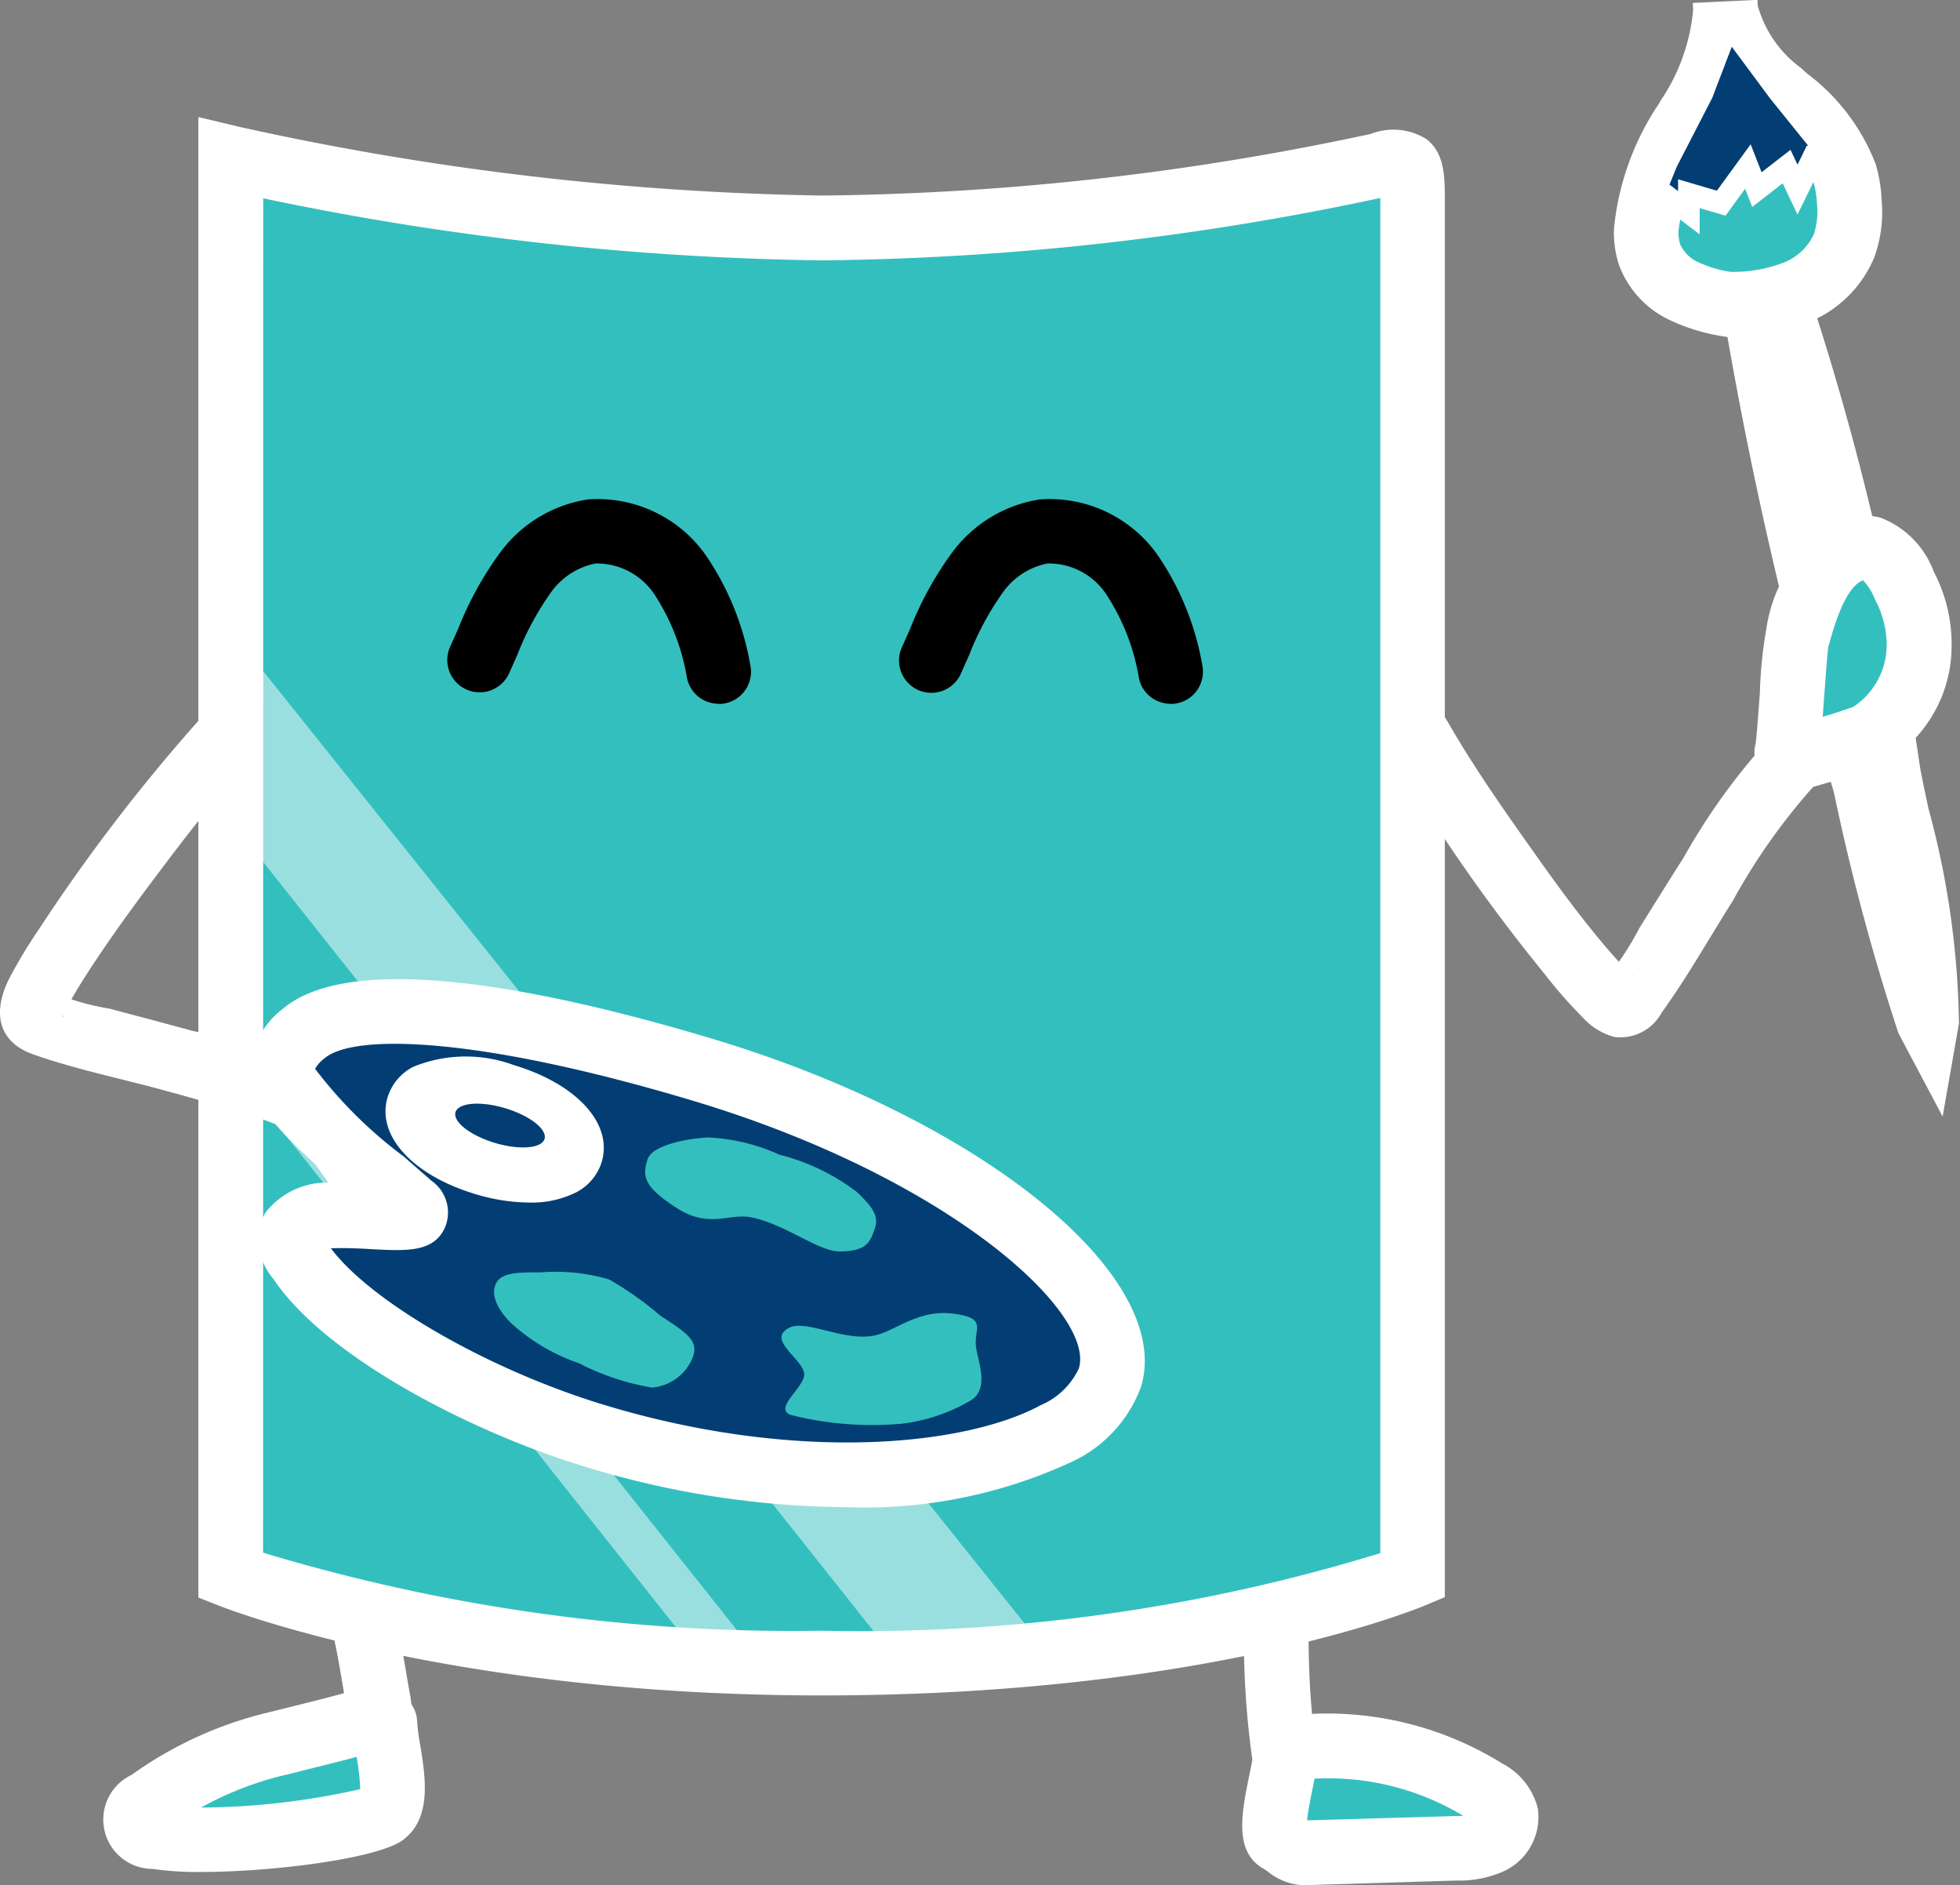 <svg xmlns="http://www.w3.org/2000/svg" width="45.482" height="43.74" viewBox="0 0 45.482 43.74">
  <rect x="0" y="0" width="45.482" height="43.74" fill="#808080" stroke="none"/>
  <g id="mascotte_16" transform="translate(-978.86 -227.131)">
    <g id="Groupe_4213" data-name="Groupe 4213">
      <g id="Groupe_4200" data-name="Groupe 4200">
        <g id="Groupe_4185" data-name="Groupe 4185">
          <path id="Tracé_16446" data-name="Tracé 16446" d="M1022.142,245.325a95.031,95.031,0,0,1-2.509-10.808l.586-.071a63.348,63.348,0,0,1,2.452,10.585c.154.891,1.058,4.826.9,5.717C1023.238,250.114,1022.142,245.325,1022.142,245.325Z" fill="#fff"/>
          <path id="Tracé_16447" data-name="Tracé 16447" d="M1023.939,253.037l-1.027-1.937a51.968,51.968,0,0,1-1.495-5.58,95.657,95.657,0,0,1-2.522-10.863l-.15-.789,1.98-.238.2.565a64.032,64.032,0,0,1,2.485,10.709c.034.2.106.55.2.985a19.96,19.96,0,0,1,.708,4.987Z" fill="#fff"/>
        </g>
        <g id="Groupe_4186" data-name="Groupe 4186">
          <path id="Tracé_16448" data-name="Tracé 16448" d="M1004.273,241.757c0,1.22-.5,1.761-1.112,1.761s-1.112-.541-1.112-1.761.5-2.208,1.112-2.208S1004.273,240.537,1004.273,241.757Z" fill="#fff"/>
        </g>
        <g id="Groupe_4187" data-name="Groupe 4187">
          <path id="Tracé_16449" data-name="Tracé 16449" d="M987.284,264.733c.152.6.238,1.227.35,1.837a.615.615,0,0,1,0,.346,14.159,14.159,0,0,1-2.268.653,8.307,8.307,0,0,0-3.034,1.368c-.166.111-.349.272-.318.471.034.22.3.309.516.345a14.091,14.091,0,0,0,5.235-.531c.442-.329.035-1.565.028-2.119" fill="#34bfbf"/>
          <path id="Tracé_16450" data-name="Tracé 16450" d="M983.531,270.564a7.193,7.193,0,0,1-1.128-.071,1.145,1.145,0,0,1-.493-2.179,9.052,9.052,0,0,1,3.264-1.472c.158-.041.351-.088.556-.139.3-.075.772-.192,1.114-.288-.015-.086-.03-.173-.044-.259-.074-.433-.144-.842-.244-1.239a.751.751,0,0,1,1.456-.367c.115.454.192.911.268,1.354.03.178.06.355.092.531a1.942,1.942,0,0,1,.033.237.75.75,0,0,1,.136.422,4.606,4.606,0,0,0,.067.507c.126.765.282,1.717-.4,2.223C987.638,270.249,985.207,270.564,983.531,270.564Zm-.006-1.494h.008a17.162,17.162,0,0,0,3.686-.427,5.15,5.15,0,0,0-.084-.749c-.275.075-.616.16-1.043.266-.2.049-.387.1-.54.136A7.593,7.593,0,0,0,983.525,269.07Zm3.382-2.294Z" fill="#fff"/>
        </g>
        <g id="Groupe_4188" data-name="Groupe 4188">
          <path id="Tracé_16451" data-name="Tracé 16451" d="M1008.476,264.941a19.473,19.473,0,0,0,.169,2.774,6.867,6.867,0,0,1,4.682.973.9.9,0,0,1,.48.538.646.646,0,0,1-.385.649,1.858,1.858,0,0,1-.788.138c-1.229.036-2.306.072-3.536.108-.185.005-.379-.2-.542-.282-.364-.2.209-1.794.15-2.233" fill="#34bfbf"/>
          <path id="Tracé_16452" data-name="Tracé 16452" d="M1009.091,270.871a1.4,1.4,0,0,1-.809-.314.9.9,0,0,0-.083-.058c-.717-.386-.529-1.3-.347-2.188.021-.1.047-.231.069-.348l-.02-.147a20.156,20.156,0,0,1-.175-2.88.75.75,0,0,1,.75-.745h.005a.751.751,0,0,1,.746.756c-.005.671.022,1.324.079,1.949a7.693,7.693,0,0,1,4.411,1.15,1.617,1.617,0,0,1,.828,1.044,1.386,1.386,0,0,1-.788,1.457,2.532,2.532,0,0,1-1.1.216l-3.536.108Zm.164-1.469Zm-.064-.041.008.006,3.413-.1c.066,0,.135,0,.2-.008a6.08,6.08,0,0,0-3.447-.86c-.013.069-.028.141-.044.218C1009.281,268.814,1009.213,269.147,1009.191,269.361Z" fill="#fff"/>
        </g>
        <g id="Groupe_4189" data-name="Groupe 4189">
          <path id="Tracé_16453" data-name="Tracé 16453" d="M1011.641,263.687s-4.84,2.031-13.714,2.031c-8.6,0-13.713-2.031-13.713-2.031V230.8a67.385,67.385,0,0,0,13.713,1.624,70.955,70.955,0,0,0,13.714-1.624Z" fill="#34bfbf"/>
        </g>
        <g id="Groupe_4190" data-name="Groupe 4190" opacity="0.5">
          <path id="Tracé_16454" data-name="Tracé 16454" d="M999.72,265.718l-15.465-19.484-.041-4.473,18.957,23.707Z" fill="#fff"/>
        </g>
        <g id="Groupe_4191" data-name="Groupe 4191" opacity="0.5">
          <path id="Tracé_16455" data-name="Tracé 16455" d="M995.1,265.585l-10.8-13.611-.06-1.782L996.553,265.7Z" fill="#fff"/>
        </g>
        <g id="Groupe_4192" data-name="Groupe 4192">
          <path id="Tracé_16456" data-name="Tracé 16456" d="M997.927,266.468c-8.648,0-13.776-2-13.99-2.084l-.474-.188V229.847l.925.221a67.2,67.2,0,0,0,13.54,1.6,63.1,63.1,0,0,0,12.6-1.4l.136-.028a1.445,1.445,0,0,1,1.309.127c.415.338.415.873.414,1.44v32.381l-.46.193C1011.728,264.465,1006.849,266.468,997.927,266.468Zm-12.962-3.312a42.534,42.534,0,0,0,12.962,1.811,41.1,41.1,0,0,0,12.963-1.8V231.725l-.059.012a64.584,64.584,0,0,1-12.9,1.435,67.005,67.005,0,0,1-12.963-1.44Zm26.675.532h0Z" fill="#fff"/>
        </g>
        <g id="Groupe_4194" data-name="Groupe 4194">
          <g id="Groupe_4193" data-name="Groupe 4193">
            <path id="Tracé_16457" data-name="Tracé 16457" d="M1011.129,244.592a40.9,40.9,0,0,0,3.574,5.137,10.8,10.8,0,0,0,.876,1,1.54,1.54,0,0,0,.733.46,1.089,1.089,0,0,0,1.109-.566c.6-.831,1.106-1.735,1.654-2.6a14.206,14.206,0,0,1,2.031-2.823c.7-.664-.359-1.725-1.062-1.062a14.793,14.793,0,0,0-2.11,2.882c-.35.549-.692,1.1-1.038,1.654a6.5,6.5,0,0,1-.821,1.226l.331-.193-.094.034h.4c.091.024.009.026-.025-.029a.8.8,0,0,0-.117-.116c-.088-.089-.173-.181-.256-.275-.212-.236-.413-.481-.61-.729-.445-.558-.863-1.137-1.275-1.72-.7-.987-1.4-1.988-2-3.036a.751.751,0,0,0-1.3.757Z" fill="#fff"/>
          </g>
        </g>
        <g id="Groupe_4195" data-name="Groupe 4195">
          <path id="Tracé_16458" data-name="Tracé 16458" d="M1020.579,244.711c.76-.23.783-.207,1.535-.469a2.4,2.4,0,0,0,1.28-2.165,2.9,2.9,0,0,0-.344-1.363c-.175-.37-.41-.752-.76-.85a.8.8,0,0,0-.575.078,3.034,3.034,0,0,0-1.15,1.991c-.081.292-.163,2.368-.244,2.66" fill="#34bfbf"/>
          <path id="Tracé_16459" data-name="Tracé 16459" d="M1020.579,245.462a.745.745,0,0,1-.435-.14l-.024-.005a.752.752,0,0,1-.522-.925c.023-.12.067-.758.1-1.18a10.078,10.078,0,0,1,.148-1.481,3.614,3.614,0,0,1,1.534-2.459,1.545,1.545,0,0,1,1.117-.13,2.126,2.126,0,0,1,1.235,1.251,3.6,3.6,0,0,1,.415,1.721,3.141,3.141,0,0,1-1.782,2.837c-.5.175-.694.228-.973.307-.148.041-.322.09-.592.172A.746.746,0,0,1,1020.579,245.462Zm1.51-4.87a.183.183,0,0,1-.035.019c-.4.2-.647,1.094-.766,1.523-.023.12-.067.758-.1,1.181-.012.166-.022.314-.031.447.178-.052.362-.109.707-.229a1.729,1.729,0,0,0,.776-1.494,2.241,2.241,0,0,0-.272-1A1.31,1.31,0,0,0,1022.089,240.592Z" fill="#fff"/>
        </g>
        <g id="Groupe_4196" data-name="Groupe 4196">
          <path id="Tracé_16460" data-name="Tracé 16460" d="M995.535,243.46a.75.75,0,0,1-.732-.589,5.06,5.06,0,0,0-.753-1.943,1.606,1.606,0,0,0-1.372-.723,1.669,1.669,0,0,0-1.031.668,6.7,6.7,0,0,0-.784,1.455l-.2.449a.751.751,0,0,1-1.375-.6l.2-.447a7.883,7.883,0,0,1,.984-1.787,3.115,3.115,0,0,1,2.027-1.224,3.069,3.069,0,0,1,2.753,1.314,6.471,6.471,0,0,1,1.017,2.519.748.748,0,0,1-.734.912Z"/>
        </g>
        <g id="Groupe_4197" data-name="Groupe 4197">
          <path id="Tracé_16461" data-name="Tracé 16461" d="M1006.022,243.46a.749.749,0,0,1-.732-.589,5.046,5.046,0,0,0-.754-1.943,1.6,1.6,0,0,0-1.371-.723,1.669,1.669,0,0,0-1.031.668,6.655,6.655,0,0,0-.784,1.455l-.2.449a.75.75,0,0,1-1.374-.6l.2-.447a7.889,7.889,0,0,1,.983-1.786,3.117,3.117,0,0,1,2.028-1.225,3.064,3.064,0,0,1,2.753,1.315,6.467,6.467,0,0,1,1.017,2.518.749.749,0,0,1-.734.912Z"/>
        </g>
        <g id="Groupe_4198" data-name="Groupe 4198">
          <path id="Tracé_16462" data-name="Tracé 16462" d="M1019.048,234.206a3.842,3.842,0,0,1-1.121-.324,1.562,1.562,0,0,1-.785-.837,1.646,1.646,0,0,1-.078-.593,5.81,5.81,0,0,1,.984-2.613,4.8,4.8,0,0,0,.844-2.649,3.081,3.081,0,0,0,1.244,2.069,4.578,4.578,0,0,1,1.536,1.91,2.888,2.888,0,0,1,.1.653,2.429,2.429,0,0,1-.123,1.014,2.021,2.021,0,0,1-1.11,1.08,4.012,4.012,0,0,1-1.552.273" fill="#34bfbf"/>
          <path id="Tracé_16463" data-name="Tracé 16463" d="M1019.049,234.956a.752.752,0,0,1-.125-.01,4.481,4.481,0,0,1-1.34-.4,2.287,2.287,0,0,1-1.151-1.257,2.39,2.39,0,0,1-.12-.858,6.285,6.285,0,0,1,1.042-2.894l.04-.071a4.475,4.475,0,0,0,.755-2.11c-.005-.052-.007-.1-.008-.157l1.5-.071c0,.045.006.09.007.134a2.676,2.676,0,0,0,.991,1.437l.15.135a4.775,4.775,0,0,1,1.6,2.117,3.548,3.548,0,0,1,.134.825,3.089,3.089,0,0,1-.172,1.328,2.774,2.774,0,0,1-1.514,1.5,4.458,4.458,0,0,1-1.608.328A.737.737,0,0,1,1019.049,234.956Zm.1-5.607c-.14.3-.3.587-.45.859l-.041.072a5.013,5.013,0,0,0-.847,2.192.935.935,0,0,0,.037.326.827.827,0,0,0,.418.415,2.7,2.7,0,0,0,.747.225,3.217,3.217,0,0,0,1.231-.212,1.285,1.285,0,0,0,.706-.66,1.682,1.682,0,0,0,.073-.7,2.1,2.1,0,0,0-.074-.484,3.575,3.575,0,0,0-1.164-1.426l-.155-.14C1019.475,229.674,1019.311,229.518,1019.152,229.349Z" fill="#fff"/>
        </g>
        <g id="Groupe_4199" data-name="Groupe 4199">
          <path id="Tracé_16464" data-name="Tracé 16464" d="M1017.3,231.5l.751.567v-.441l.751.22.619-.85.21.535.689-.535.254.535.355-.733.551.13-1.345-1.669-1.156-1.556-.614,1.609-.812,1.57Z" fill="#023e73"/>
          <path id="Tracé_16465" data-name="Tracé 16465" d="M1018.3,232.568l-1.3-.985.322-.795.822-1.591.765-2.009,1.429,1.922,1.8,2.23-1.067-.253-.5,1.022-.344-.725-.706.549-.166-.422-.454.624-.6-.175Zm-.7-1.153.2.149v-.273l.9.265.784-1.077.254.649.671-.521.163.345.216-.444.035.008-.887-1.1-.89-1.2-.452,1.183-.824,1.6Z" fill="#fff"/>
        </g>
      </g>
      <g id="Groupe_4204" data-name="Groupe 4204">
        <g id="Groupe_4202" data-name="Groupe 4202">
          <g id="Groupe_4201" data-name="Groupe 4201">
            <path id="Tracé_16466" data-name="Tracé 16466" d="M983.558,243.75a41.259,41.259,0,0,0-3.781,4.921,11.544,11.544,0,0,0-.7,1.159c-.378.745-.306,1.463.563,1.768.971.341,2,.551,2.991.821.642.175,1.283.354,1.916.557a6.783,6.783,0,0,1,1.363.541.751.751,0,0,0,.758-1.3,14.618,14.618,0,0,0-3.363-1.174c-.633-.174-1.268-.34-1.9-.509a5.7,5.7,0,0,1-1.384-.408l.27.269-.061-.079.1.378c0,.062-.034.053.014-.053.023-.05.05-.1.075-.147.058-.109.12-.216.182-.323.158-.267.327-.528.5-.786.411-.616.847-1.216,1.291-1.808.709-.945,1.432-1.895,2.229-2.769.649-.713-.409-1.778-1.062-1.062Z" fill="#fff"/>
          </g>
        </g>
        <g id="Groupe_4203" data-name="Groupe 4203">
          <path id="Tracé_16467" data-name="Tracé 16467" d="M986.249,252.885c.445.662.431.691.9,1.335a2.377,2.377,0,0,0,2.435.582,2.848,2.848,0,0,0,1.189-.738,1.449,1.449,0,0,0,.578-.984.81.81,0,0,0-.245-.529,3,3,0,0,0-2.231-.51c-.3.009-2.294.552-2.6.562" fill="#34bfbf"/>
          <path id="Tracé_16468" data-name="Tracé 16468" d="M988.817,255.649a2.757,2.757,0,0,1-2.269-.985c-.315-.429-.424-.6-.581-.841-.084-.131-.182-.283-.341-.519a.75.75,0,0,1-.091-.649v-.028a.749.749,0,0,1,.725-.774c.12-.014.738-.163,1.147-.261a10.022,10.022,0,0,1,1.448-.3,3.57,3.57,0,0,1,2.8.739,1.565,1.565,0,0,1,.456,1.027,2.142,2.142,0,0,1-.816,1.555,3.559,3.559,0,0,1-1.512.916A3.821,3.821,0,0,1,988.817,255.649Zm-1.494-2.494c.1.16.214.32.435.621a1.7,1.7,0,0,0,1.641.3,2.211,2.211,0,0,0,.865-.559,1.225,1.225,0,0,0,.338-.412c-.005,0-.016-.016-.033-.035-.31-.32-1.192-.293-1.667-.279-.119.014-.737.162-1.145.26Z" fill="#fff"/>
        </g>
      </g>
      <g id="Groupe_4206" data-name="Groupe 4206">
        <g id="Groupe_4205" data-name="Groupe 4205">
          <path id="Tracé_16469" data-name="Tracé 16469" d="M995.151,251.949c-3.554-1.065-7.967-1.949-9.256-.824-1.126.982-.189,1.618,2.482,3.963.984.864-3.833-.625-2.545,1.3,1,1.495,4.083,3.23,6.893,4.072,5.916,1.773,11.294.654,11.893-1.373S1001.066,253.722,995.151,251.949Zm-5.041,2.169c-.977-.293-1.666-.878-1.538-1.308s1.021-.541,2-.248,1.665.878,1.538,1.308S991.087,254.411,990.11,254.118Z" fill="#023e73"/>
          <path id="Tracé_16470" data-name="Tracé 16470" d="M998.5,262.1a21.04,21.04,0,0,1-5.992-.917c-2.722-.816-6.1-2.58-7.3-4.373a1.385,1.385,0,0,1-.2-1.527,1.8,1.8,0,0,1,1.659-.7c-1.324-1.166-1.988-1.845-1.988-2.677a1.861,1.861,0,0,1,.725-1.352c1.631-1.425,6.319-.422,9.964.672,6.261,1.876,10.734,5.5,9.972,8.074a3.1,3.1,0,0,1-1.611,1.749A11.431,11.431,0,0,1,998.5,262.1Zm-11.962-6.006c.946,1.262,3.705,2.843,6.4,3.651,4.445,1.333,8.336.929,10.071-.011a1.717,1.717,0,0,0,.887-.856c.381-1.288-3-4.422-8.964-6.21h0c-4.971-1.49-7.874-1.563-8.546-.978a.788.788,0,0,0-.214.24,10.332,10.332,0,0,0,2.054,2.032l.643.562a.9.9,0,0,1,.329,1.057c-.25.611-.889.576-1.7.534C987.265,256.1,986.85,256.08,986.54,256.094Zm4.6-1.062a4.39,4.39,0,0,1-1.244-.195h0c-1.463-.438-2.3-1.36-2.042-2.24a1.188,1.188,0,0,1,.6-.715,3.221,3.221,0,0,1,2.331-.039c1.462.438,2.3,1.359,2.042,2.239a1.189,1.189,0,0,1-.6.716A2.3,2.3,0,0,1,991.138,255.032Z" fill="#fff"/>
        </g>
      </g>
      <g id="Groupe_4207" data-name="Groupe 4207">
        <path id="Tracé_16471" data-name="Tracé 16471" d="M994.935,258.625a1.115,1.115,0,0,1-.948.7,5.76,5.76,0,0,1-1.693-.565,4.455,4.455,0,0,1-1.587-.943c-.3-.306-.445-.615-.355-.865.107-.3.5-.3,1.057-.3a4.383,4.383,0,0,1,1.585.165,7.592,7.592,0,0,1,1.194.844C994.851,258.088,995.069,258.254,994.935,258.625Z" fill="#34bfbf"/>
      </g>
      <g id="Groupe_4208" data-name="Groupe 4208">
        <path id="Tracé_16472" data-name="Tracé 16472" d="M1001.509,258.386c.042.325.319.965-.118,1.234a4.1,4.1,0,0,1-1.617.545,7.726,7.726,0,0,1-2.565-.205c-.418-.151.351-.665.313-.96-.045-.348-.864-.775-.365-1.054.406-.227,1.324.349,2.054.157.462-.121.985-.6,1.782-.491S1001.453,257.949,1001.509,258.386Z" fill="#34bfbf"/>
      </g>
      <g id="Groupe_4209" data-name="Groupe 4209">
        <path id="Tracé_16473" data-name="Tracé 16473" d="M993.887,254.029c.1-.31.837-.474,1.392-.507a4.452,4.452,0,0,1,1.667.4,4.958,4.958,0,0,1,1.8.867c.348.335.512.548.418.83-.112.333-.183.536-.8.549-.506.01-1.241-.615-2.054-.79-.514-.111-.985.266-1.73-.209S993.747,254.448,993.887,254.029Z" fill="#34bfbf"/>
      </g>
      <g id="Groupe_4210" data-name="Groupe 4210">
        <path id="Tracé_16474" data-name="Tracé 16474" d="M991.65,258.415c-.84-.4-1.266-.836-1.266-1.3h.5c0,.243.367.561.98.851Z" fill="#34bfbf"/>
      </g>
      <g id="Groupe_4211" data-name="Groupe 4211">
        <path id="Tracé_16475" data-name="Tracé 16475" d="M994.412,254.417a.253.253,0,0,1-.2-.1.249.249,0,0,1,.043-.348,1.655,1.655,0,0,1,1.146-.268,7.2,7.2,0,0,1,1.047.162.25.25,0,0,1-.125.485,6.671,6.671,0,0,0-.966-.148,1.158,1.158,0,0,0-.795.164A.249.249,0,0,1,994.412,254.417Z" fill="#34bfbf"/>
      </g>
      <g id="Groupe_4212" data-name="Groupe 4212">
        <path id="Tracé_16476" data-name="Tracé 16476" d="M999.477,260.084a.25.25,0,0,1-.017-.5,3.925,3.925,0,0,0,1.621-.464.25.25,0,0,1,.294.4,4.342,4.342,0,0,1-1.881.559Z" fill="#34bfbf"/>
      </g>
    </g>
    <ellipse id="Ellipse_109" data-name="Ellipse 109" cx="0.42" cy="1.079" rx="0.42" ry="1.079" transform="translate(989.309 253.338) rotate(-73.292)" fill="#023e73"/>
  </g>
</svg>
